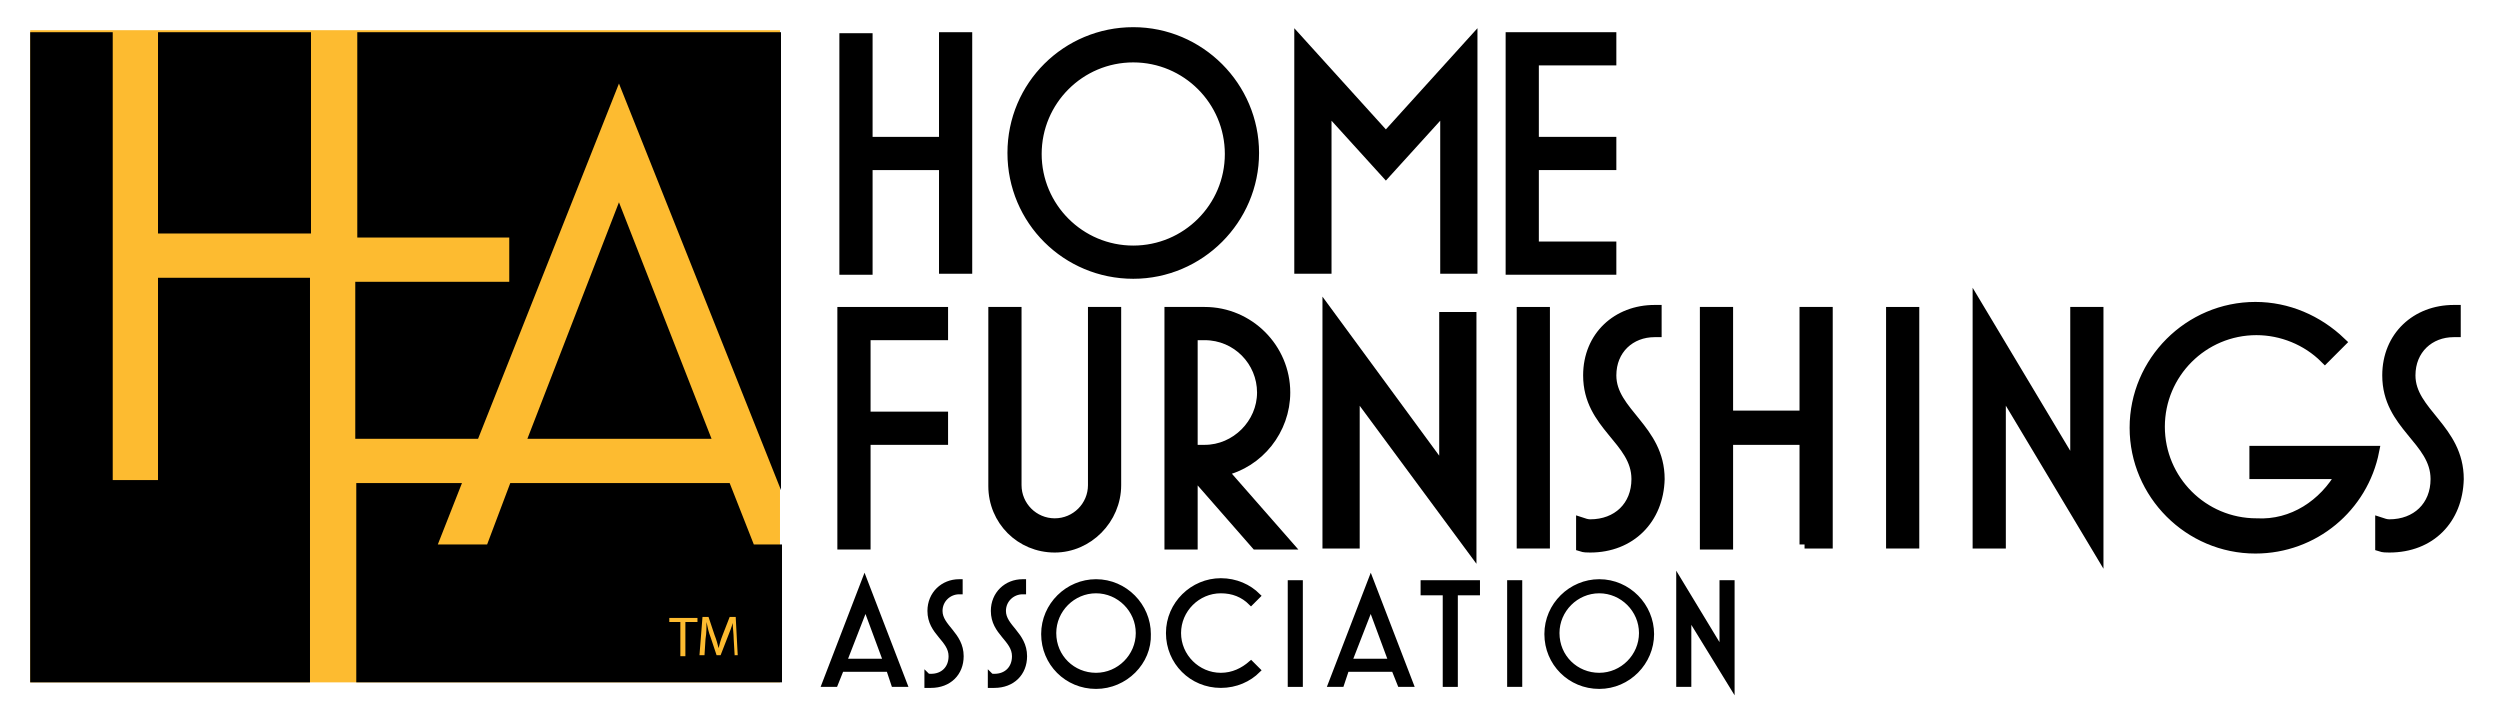 <?xml version="1.0" encoding="utf-8"?>
<!-- Generator: Adobe Illustrator 22.0.1, SVG Export Plug-In . SVG Version: 6.00 Build 0)  -->
<svg version="1.1" id="Layer_1" xmlns="http://www.w3.org/2000/svg" xmlns:xlink="http://www.w3.org/1999/xlink" x="0px" y="0px"
	 viewBox="0 0 248.4 72" style="enable-background:new 0 0 248.4 72;" xml:space="preserve">
<style type="text/css">
	.st0{fill:#FDBB30;}
	.st1{stroke:#000000;stroke-miterlimit:10;}
	.st2{fill:none;}
	.st3{fill:none;stroke:#000000;stroke-width:0;stroke-linecap:round;stroke-linejoin:round;}
	.st4{stroke:#000000;stroke-width:0.5;stroke-miterlimit:10;}
</style>
<rect x="3" y="3" class="st0" width="74.5" height="64.8"/>
<g>
	<path class="st1" d="M93.8,26.7V16.4h-7.6v10.4h-2.3v-23h2.3v10.3h7.6V3.7h2.3v23H93.8z"/>
	<path class="st1" d="M112.6,27.2c-6.6,0-12-5.3-12-12s5.4-12,12-12s12,5.4,12,12S119.2,27.2,112.6,27.2z M112.6,24.9
		c5.3,0,9.6-4.3,9.6-9.6c0-5.3-4.3-9.6-9.6-9.6c-5.3,0-9.6,4.3-9.6,9.6C103,20.6,107.3,24.9,112.6,24.9z"/>
	<path class="st1" d="M143.6,26.7v-16l-5.9,6.5l-5.9-6.5v16h-2.7V4.1l8.6,9.5l8.6-9.5v22.6H143.6z"/>
	<path class="st1" d="M150.1,26.7v-23h10V6h-7.7v8.1h7.7v2.3h-7.7v8.1h7.7v2.3H150.1z"/>
</g>
<g>
	<path class="st1" d="M86,43.7v10.4h-2.3V31h10v2.3H86v8.1h7.7v2.3H86z"/>
	<path class="st1" d="M104.8,54.4c-3.4,0-6.1-2.7-6.1-6.1V31h2.3v17.2c0,2.1,1.7,3.8,3.8,3.8c2.1,0,3.8-1.7,3.8-3.8V31h2.3v17.2
		C110.9,51.6,108.1,54.4,104.8,54.4z"/>
	<path class="st1" d="M121.5,46.8l6.4,7.3h-3.1l-6.3-7.2v7.2h-2.3V31h3.5c4.4,0,8,3.6,8,8C127.7,42.7,125.1,46,121.5,46.8z
		 M119.7,33.3h-1.2v11.4h1.2c3.1,0,5.7-2.6,5.7-5.7C125.4,35.9,122.9,33.3,119.7,33.3z"/>
	<path class="st1" d="M134.6,38.8V54h-2.7v-23l11.6,15.8V31.5h2.7v23L134.6,38.8z"/>
	<path class="st1" d="M151.2,54.1V31h2.3v23H151.2z"/>
	<path class="st1" d="M158,54.4c-0.3,0-0.6,0-0.9-0.1v-2.4c0.3,0.1,0.6,0.2,0.9,0.2c2.7,0,4.6-1.8,4.6-4.5c0-3.9-4.8-5.3-4.8-10.3
		c0-3.9,2.9-6.5,6.6-6.5h0.2V33h-0.2c-2.4,0-4.3,1.7-4.3,4.3c0,3.7,4.8,5.3,4.8,10.3C164.8,51.6,162,54.4,158,54.4z"/>
	<path class="st1" d="M179.3,54.1V43.7h-7.6v10.4h-2.3V31h2.3v10.3h7.6V31h2.3v23H179.3z"/>
	<path class="st1" d="M187.9,54.1V31h2.3v23H187.9z"/>
	<path class="st1" d="M198.8,38.5v15.5h-2.3V30.4l9.7,16.2V31h2.3v23.7L198.8,38.5z"/>
	<path class="st1" d="M232.6,47.1h-8.6v-2.3h11.9c-1.1,5.6-6,9.7-11.8,9.7c-6.6,0-12-5.4-12-12c0-6.6,5.4-12,12-12
		c3.2,0,6.2,1.3,8.5,3.5l-1.6,1.6c-1.8-1.8-4.3-2.8-6.8-2.8c-5.3,0-9.6,4.3-9.6,9.6c0,5.3,4.3,9.6,9.6,9.6
		C227.8,52.2,230.9,50.1,232.6,47.1z"/>
	<path class="st1" d="M237.4,54.4c-0.3,0-0.6,0-0.9-0.1v-2.4c0.3,0.1,0.6,0.2,0.9,0.2c2.7,0,4.6-1.8,4.6-4.5c0-3.9-4.8-5.3-4.8-10.3
		c0-3.9,2.9-6.5,6.6-6.5h0.2V33h-0.2c-2.4,0-4.3,1.7-4.3,4.3c0,3.7,4.8,5.3,4.8,10.3C244.2,51.6,241.5,54.4,237.4,54.4z"/>
</g>
<rect x="-1.7" y="2.1" class="st2" width="77.1" height="64.6"/>
<polygon points="52.4,43.6 70.7,43.6 61.5,20.1 "/>
<path d="M72.5,48l-21.8,0l-2.3,6.1h-4.9l2.4-6.1l-10.5,0v19.8h42.3V54.1h-2.8L72.5,48z M69.3,61.8h-1.2v3.4h-0.5v-3.4h-1.1v-0.4h2.8
	V61.8z M73,65.2l-0.1-1.7c0-0.5-0.1-1.2-0.1-1.6h0c-0.1,0.4-0.3,0.9-0.5,1.4l-0.7,1.8h-0.4l-0.6-1.8c-0.2-0.5-0.3-1-0.4-1.5h0
	c0,0.5,0,1.1-0.1,1.7l-0.1,1.6h-0.5l0.3-3.8h0.6l0.6,1.8c0.2,0.5,0.3,0.9,0.4,1.3h0c0.1-0.4,0.2-0.8,0.4-1.3l0.7-1.8h0.6l0.2,3.8H73
	z"/>
<polygon points="35.5,3.2 35.5,23.6 50.6,23.6 50.6,28 35.3,28 35.3,43.6 35.5,43.6 47.5,43.6 61.5,8.3 77.6,48.7 77.6,3.2 "/>
<polygon points="15.7,47.7 11.2,47.7 11.2,3.2 3,3.2 3,67.8 30.8,67.8 30.8,27.6 15.7,27.6 "/>
<rect x="15.7" y="3.2" width="15.2" height="20"/>
<polygon class="st3" points="66.5,61.4 66.5,61.8 67.6,61.8 67.6,65.2 68.1,65.2 68.1,61.8 69.3,61.8 69.3,61.4 "/>
<g>
	<path class="st4" d="M88.3,66.5h-4.7L83,68h-1.1l4-10.4l4,10.4h-1.1L88.3,66.5z M83.9,65.7h4.1l-2-5.4L83.9,65.7z"/>
	<path class="st4" d="M92.5,68.1c-0.1,0-0.3,0-0.4,0v-1c0.1,0.1,0.2,0.1,0.4,0.1c1.2,0,2-0.8,2-2c0-1.7-2.1-2.3-2.1-4.5
		c0-1.7,1.3-2.9,2.9-2.9h0.1v1h-0.1c-1,0-1.9,0.8-1.9,1.9c0,1.6,2.1,2.3,2.1,4.5C95.5,66.9,94.3,68.1,92.5,68.1z"/>
	<path class="st4" d="M98.8,68.1c-0.1,0-0.3,0-0.4,0v-1c0.1,0.1,0.2,0.1,0.4,0.1c1.2,0,2-0.8,2-2c0-1.7-2.1-2.3-2.1-4.5
		c0-1.7,1.3-2.9,2.9-2.9h0.1v1h-0.1c-1,0-1.9,0.8-1.9,1.9c0,1.6,2.1,2.3,2.1,4.5C101.8,66.9,100.6,68.1,98.8,68.1z"/>
	<path class="st4" d="M108.9,68.2c-2.9,0-5.2-2.3-5.2-5.2c0-2.9,2.4-5.2,5.2-5.2c2.9,0,5.2,2.4,5.2,5.2
		C114.2,65.8,111.8,68.2,108.9,68.2z M108.9,67.1c2.3,0,4.2-1.9,4.2-4.2c0-2.3-1.9-4.2-4.2-4.2s-4.2,1.9-4.2,4.2
		C104.7,65.3,106.6,67.1,108.9,67.1z"/>
	<path class="st4" d="M125,66.6c-0.9,0.9-2.2,1.5-3.7,1.5c-2.9,0-5.2-2.3-5.2-5.2c0-2.9,2.4-5.2,5.2-5.2c1.5,0,2.8,0.6,3.7,1.5
		l-0.7,0.7c-0.8-0.8-1.8-1.2-3-1.2c-2.3,0-4.2,1.9-4.2,4.2c0,2.3,1.9,4.2,4.2,4.2c1.2,0,2.2-0.5,3-1.2L125,66.6z"/>
	<path class="st4" d="M128.2,68V57.9h1V68H128.2z"/>
	<path class="st4" d="M138.5,66.5h-4.7l-0.5,1.5h-1.1l4-10.4l4,10.4h-1.1L138.5,66.5z M134.1,65.7h4.1l-2-5.4L134.1,65.7z"/>
	<path class="st4" d="M144.6,58.9V68h-1v-9.1h-2.2v-1h5.4v1H144.6z"/>
	<path class="st4" d="M150,68V57.9h1V68H150z"/>
	<path class="st4" d="M158.9,68.2c-2.9,0-5.2-2.3-5.2-5.2c0-2.9,2.4-5.2,5.2-5.2c2.9,0,5.2,2.4,5.2,5.2
		C164.1,65.8,161.8,68.2,158.9,68.2z M158.9,67.1c2.3,0,4.2-1.9,4.2-4.2c0-2.3-1.9-4.2-4.2-4.2s-4.2,1.9-4.2,4.2
		C154.7,65.3,156.6,67.1,158.9,67.1z"/>
	<path class="st4" d="M167.8,61.2V68h-1V57.6l4.3,7.1v-6.8h1v10.3L167.8,61.2z"/>
</g>
</svg>
